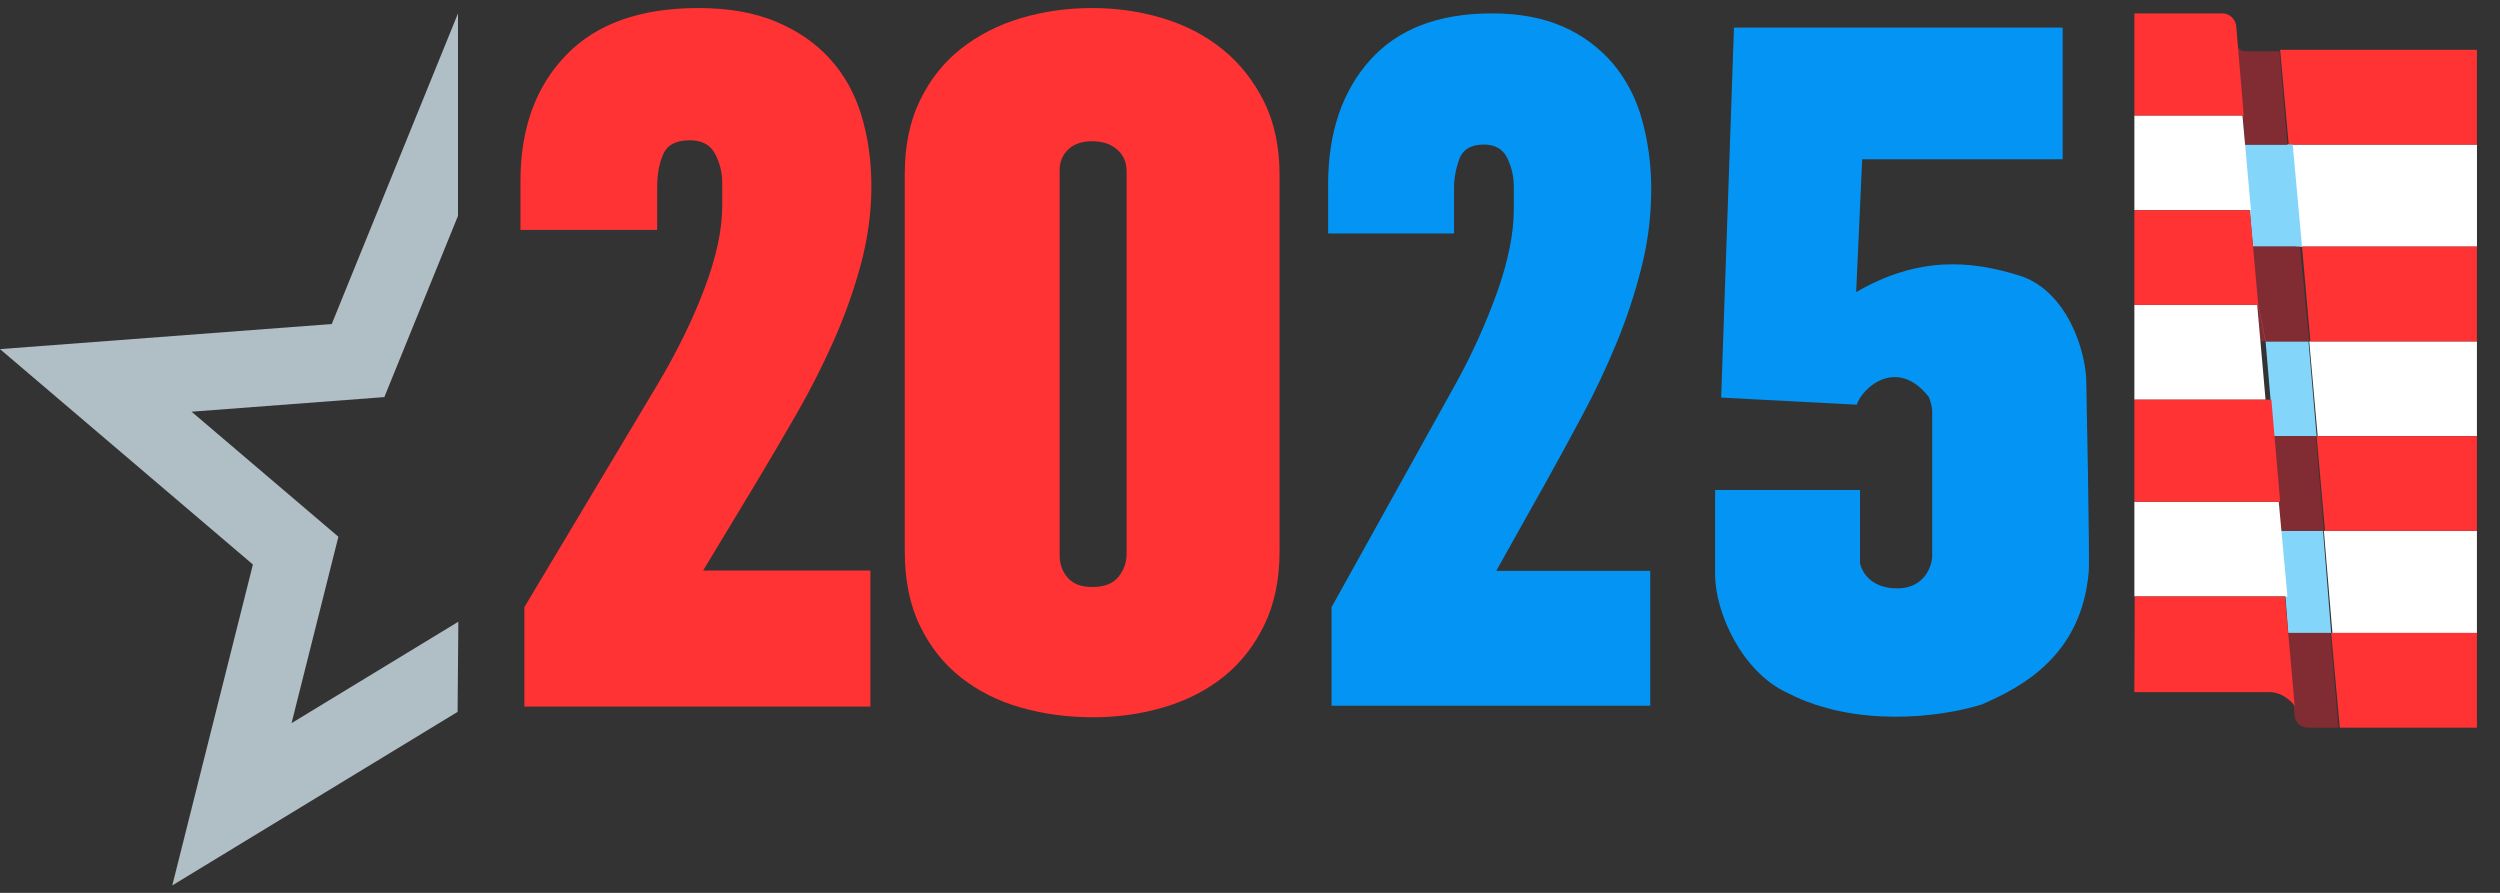 <svg width="56" height="20" viewBox="0 0 56 20" fill="none" xmlns="http://www.w3.org/2000/svg">
<rect x="0" y="0" width="56" height="20" fill="#333333" stroke="none"/>
<path d="M11.745 13.602L14.743 8.588C15.171 7.867 15.518 7.158 15.782 6.459C16.046 5.76 16.178 5.144 16.178 4.611V4.093C16.178 3.862 16.124 3.646 16.017 3.444C15.91 3.243 15.72 3.142 15.45 3.142C15.15 3.142 14.953 3.242 14.861 3.444C14.767 3.646 14.721 3.898 14.721 4.201V5.151H11.659V4.049C11.659 2.881 11.998 1.944 12.676 1.239C13.354 0.533 14.344 0.18 15.643 0.18C16.313 0.18 16.891 0.281 17.377 0.483C17.862 0.685 18.266 0.962 18.587 1.315C18.909 1.668 19.144 2.089 19.294 2.579C19.444 3.069 19.519 3.602 19.519 4.178C19.519 4.755 19.44 5.334 19.284 5.918C19.127 6.502 18.923 7.074 18.673 7.636C18.424 8.198 18.145 8.746 17.838 9.279C17.531 9.813 17.235 10.317 16.95 10.792L15.75 12.78H19.497V15.828H11.746V13.602H11.745Z" fill="#FF3333"/>
<path d="M24.486 16.067C23.915 16.067 23.376 15.994 22.869 15.85C22.362 15.706 21.917 15.482 21.531 15.18C21.145 14.878 20.838 14.493 20.61 14.024C20.381 13.556 20.267 12.998 20.267 12.349V3.898C20.267 3.263 20.381 2.712 20.61 2.244C20.838 1.776 21.145 1.39 21.531 1.088C21.917 0.785 22.362 0.558 22.869 0.406C23.375 0.255 23.908 0.18 24.465 0.18C25.007 0.18 25.532 0.255 26.038 0.406C26.545 0.558 26.992 0.789 27.377 1.099C27.763 1.408 28.073 1.797 28.309 2.266C28.544 2.734 28.662 3.285 28.662 3.919V12.349C28.662 12.983 28.547 13.534 28.319 14.002C28.09 14.471 27.787 14.856 27.409 15.159C27.03 15.461 26.588 15.688 26.081 15.839C25.575 15.991 25.043 16.067 24.486 16.067ZM24.465 13.149C24.736 13.149 24.932 13.073 25.053 12.921C25.175 12.77 25.236 12.601 25.236 12.413V3.833C25.236 3.631 25.164 3.47 25.021 3.347C24.878 3.224 24.692 3.164 24.465 3.164C24.236 3.164 24.058 3.225 23.929 3.347C23.801 3.47 23.736 3.625 23.736 3.812V12.436C23.736 12.638 23.797 12.807 23.919 12.944C24.04 13.08 24.221 13.149 24.465 13.149Z" fill="#FF3333"/>
<path d="M29.827 13.601L32.588 8.632C32.963 7.96 33.283 7.254 33.545 6.522C33.787 5.83 33.909 5.22 33.909 4.692V4.18C33.91 3.956 33.859 3.735 33.761 3.538C33.663 3.338 33.491 3.238 33.239 3.238C32.963 3.238 32.781 3.338 32.698 3.538C32.606 3.775 32.562 4.031 32.57 4.288V5.23H29.75V4.134C29.75 2.977 30.062 2.049 30.687 1.349C31.312 0.65 32.222 0.3 33.418 0.3C34.036 0.3 34.568 0.4 35.015 0.599C35.438 0.782 35.819 1.063 36.13 1.424C36.431 1.784 36.653 2.212 36.78 2.677C36.922 3.191 36.992 3.725 36.987 4.262C36.986 4.845 36.913 5.424 36.77 5.986C36.624 6.569 36.436 7.138 36.208 7.689C35.978 8.247 35.721 8.79 35.437 9.318C35.154 9.847 34.882 10.347 34.619 10.818L33.515 12.788H36.965V15.808H29.827V13.601Z" fill="#0495F4"/>
<path d="M38.841 0.619H46.204V3.567H41.713L41.578 6.543C42.974 5.735 44.139 5.83 45.24 6.175C46.293 6.506 46.746 7.865 46.734 8.625C46.734 8.625 46.813 12.524 46.788 12.805C46.628 14.681 45.299 15.387 44.393 15.779C43.446 16.077 41.558 16.298 40.06 15.531C39.013 15.062 38.413 13.701 38.419 12.862V10.976H41.664V12.604C41.693 12.796 41.899 13.18 42.497 13.18C43.094 13.18 43.268 12.707 43.281 12.47V9.212C43.281 9.105 43.232 8.955 43.207 8.894C42.497 7.988 41.718 8.675 41.591 9.065L38.554 8.906L38.841 0.619Z" fill="#0495F4"/>
<path d="M51.433 5.524H55.484V3.239H51.239L51.433 5.524Z" fill="white"/>
<path d="M51.075 1.116L51.267 3.239H55.483V1.116H51.075Z" fill="#FF3333"/>
<path d="M51.916 9.769H55.483V7.647H51.727L51.916 9.769Z" fill="white"/>
<path d="M51.752 7.647H55.483V5.524H51.565L51.752 7.647Z" fill="#FF3333"/>
<path d="M52.246 14.178H55.483V11.892H52.055L52.246 14.178Z" fill="white"/>
<path d="M52.081 11.892H55.483V9.77H51.892L52.081 11.892Z" fill="#FF3333"/>
<path d="M52.411 16.3H55.483V14.178H52.218L52.411 16.3Z" fill="#FF3333"/>
<path d="M50.393 4.713L50.467 5.524H51.565L51.357 3.239H50.259L50.393 4.713Z" fill="#83D6F9"/>
<path d="M50.291 3.239H51.238L51.059 1.147H50.299C50.142 1.147 50.104 1.008 50.095 0.953L50.227 2.496L50.291 3.239Z" fill="#812B33"/>
<path d="M50.866 9.016L50.931 9.769H51.892L51.71 7.647H50.749L50.866 9.016Z" fill="#83D6F9"/>
<path d="M50.556 6.893L50.63 7.647H51.728L51.52 5.524H50.422L50.556 6.893Z" fill="#812B33"/>
<path d="M51.193 13.366L51.257 14.178H52.218L52.036 11.892H51.075L51.193 13.366Z" fill="#83D6F9"/>
<path d="M51.029 11.138L51.094 11.892H52.055L51.873 9.77H50.912L51.029 11.138Z" fill="#812B33"/>
<path d="M51.239 14.178L51.383 15.85L51.398 16.025C51.404 16.1 51.438 16.17 51.492 16.221C51.547 16.272 51.618 16.3 51.691 16.3H52.382L52.199 14.178H51.239Z" fill="#812B33"/>
<path d="M50.422 4.708L50.418 4.668L50.299 3.34L50.231 2.586H47.81V4.708H50.422Z" fill="white"/>
<path d="M50.416 4.665L50.421 4.708H50.422L50.26 3.239H50.259L50.416 4.665Z" fill="white"/>
<path d="M50.26 2.586L50.116 0.881C50.116 0.878 50.116 0.876 50.116 0.876V0.881C50.116 0.885 50.116 0.892 50.118 0.9L50.093 0.596C50.086 0.515 50.05 0.44 49.992 0.385C49.934 0.33 49.859 0.3 49.781 0.3H47.81V2.586H50.26Z" fill="#FF3333"/>
<path d="M50.258 2.586L50.097 0.971C50.097 0.963 50.095 0.957 50.095 0.953L50.258 2.586Z" fill="#FF3333"/>
<path d="M50.694 8.332L50.628 7.584L50.561 6.831H47.81V8.953H50.748L50.694 8.332Z" fill="white"/>
<path d="M50.746 7.647H50.748L50.587 6.831H50.585L50.746 7.647Z" fill="white"/>
<path d="M50.576 6.73L50.463 5.462L50.396 4.708H47.81V6.83H50.585L50.576 6.73Z" fill="#FF3333"/>
<path d="M50.572 6.734L50.584 6.831H50.585L50.423 5.524H50.422L50.572 6.734Z" fill="#FF3333"/>
<path d="M50.585 6.831L50.422 5.524L50.585 6.831Z" fill="#FF3333"/>
<path d="M51.044 11.239H47.81V13.361H51.238L51.151 12.406L51.044 11.239Z" fill="white"/>
<path d="M51.076 11.892H51.075L51.124 12.337L51.237 13.361H51.239L51.076 11.892Z" fill="white"/>
<path d="M47.81 8.953V11.239H51.075L50.879 8.953H47.81Z" fill="#FF3333"/>
<path d="M50.865 9.765L50.749 8.953L51.076 11.239L50.865 9.765Z" fill="#FF3333"/>
<path d="M50.91 9.769H50.912L50.751 8.953H50.749L50.91 9.769Z" fill="#FF3333"/>
<path d="M51.074 11.239H51.075L50.913 9.77H50.912L51.074 11.239Z" fill="#FF3333"/>
<path d="M51.251 14.122L51.184 13.361H47.818L47.81 15.504H50.839C51.175 15.504 51.391 15.796 51.401 15.81L51.251 14.122Z" fill="#FF3333"/>
<path d="M10.267 13.926L6.531 16.198L7.58 12.023L4.291 9.222L8.609 8.895L10.259 4.836V0.301L7.431 7.258L0 7.82L5.665 12.645L3.859 19.833L10.25 15.946L10.267 13.926Z" fill="#B0BEC5"/>
</svg>
